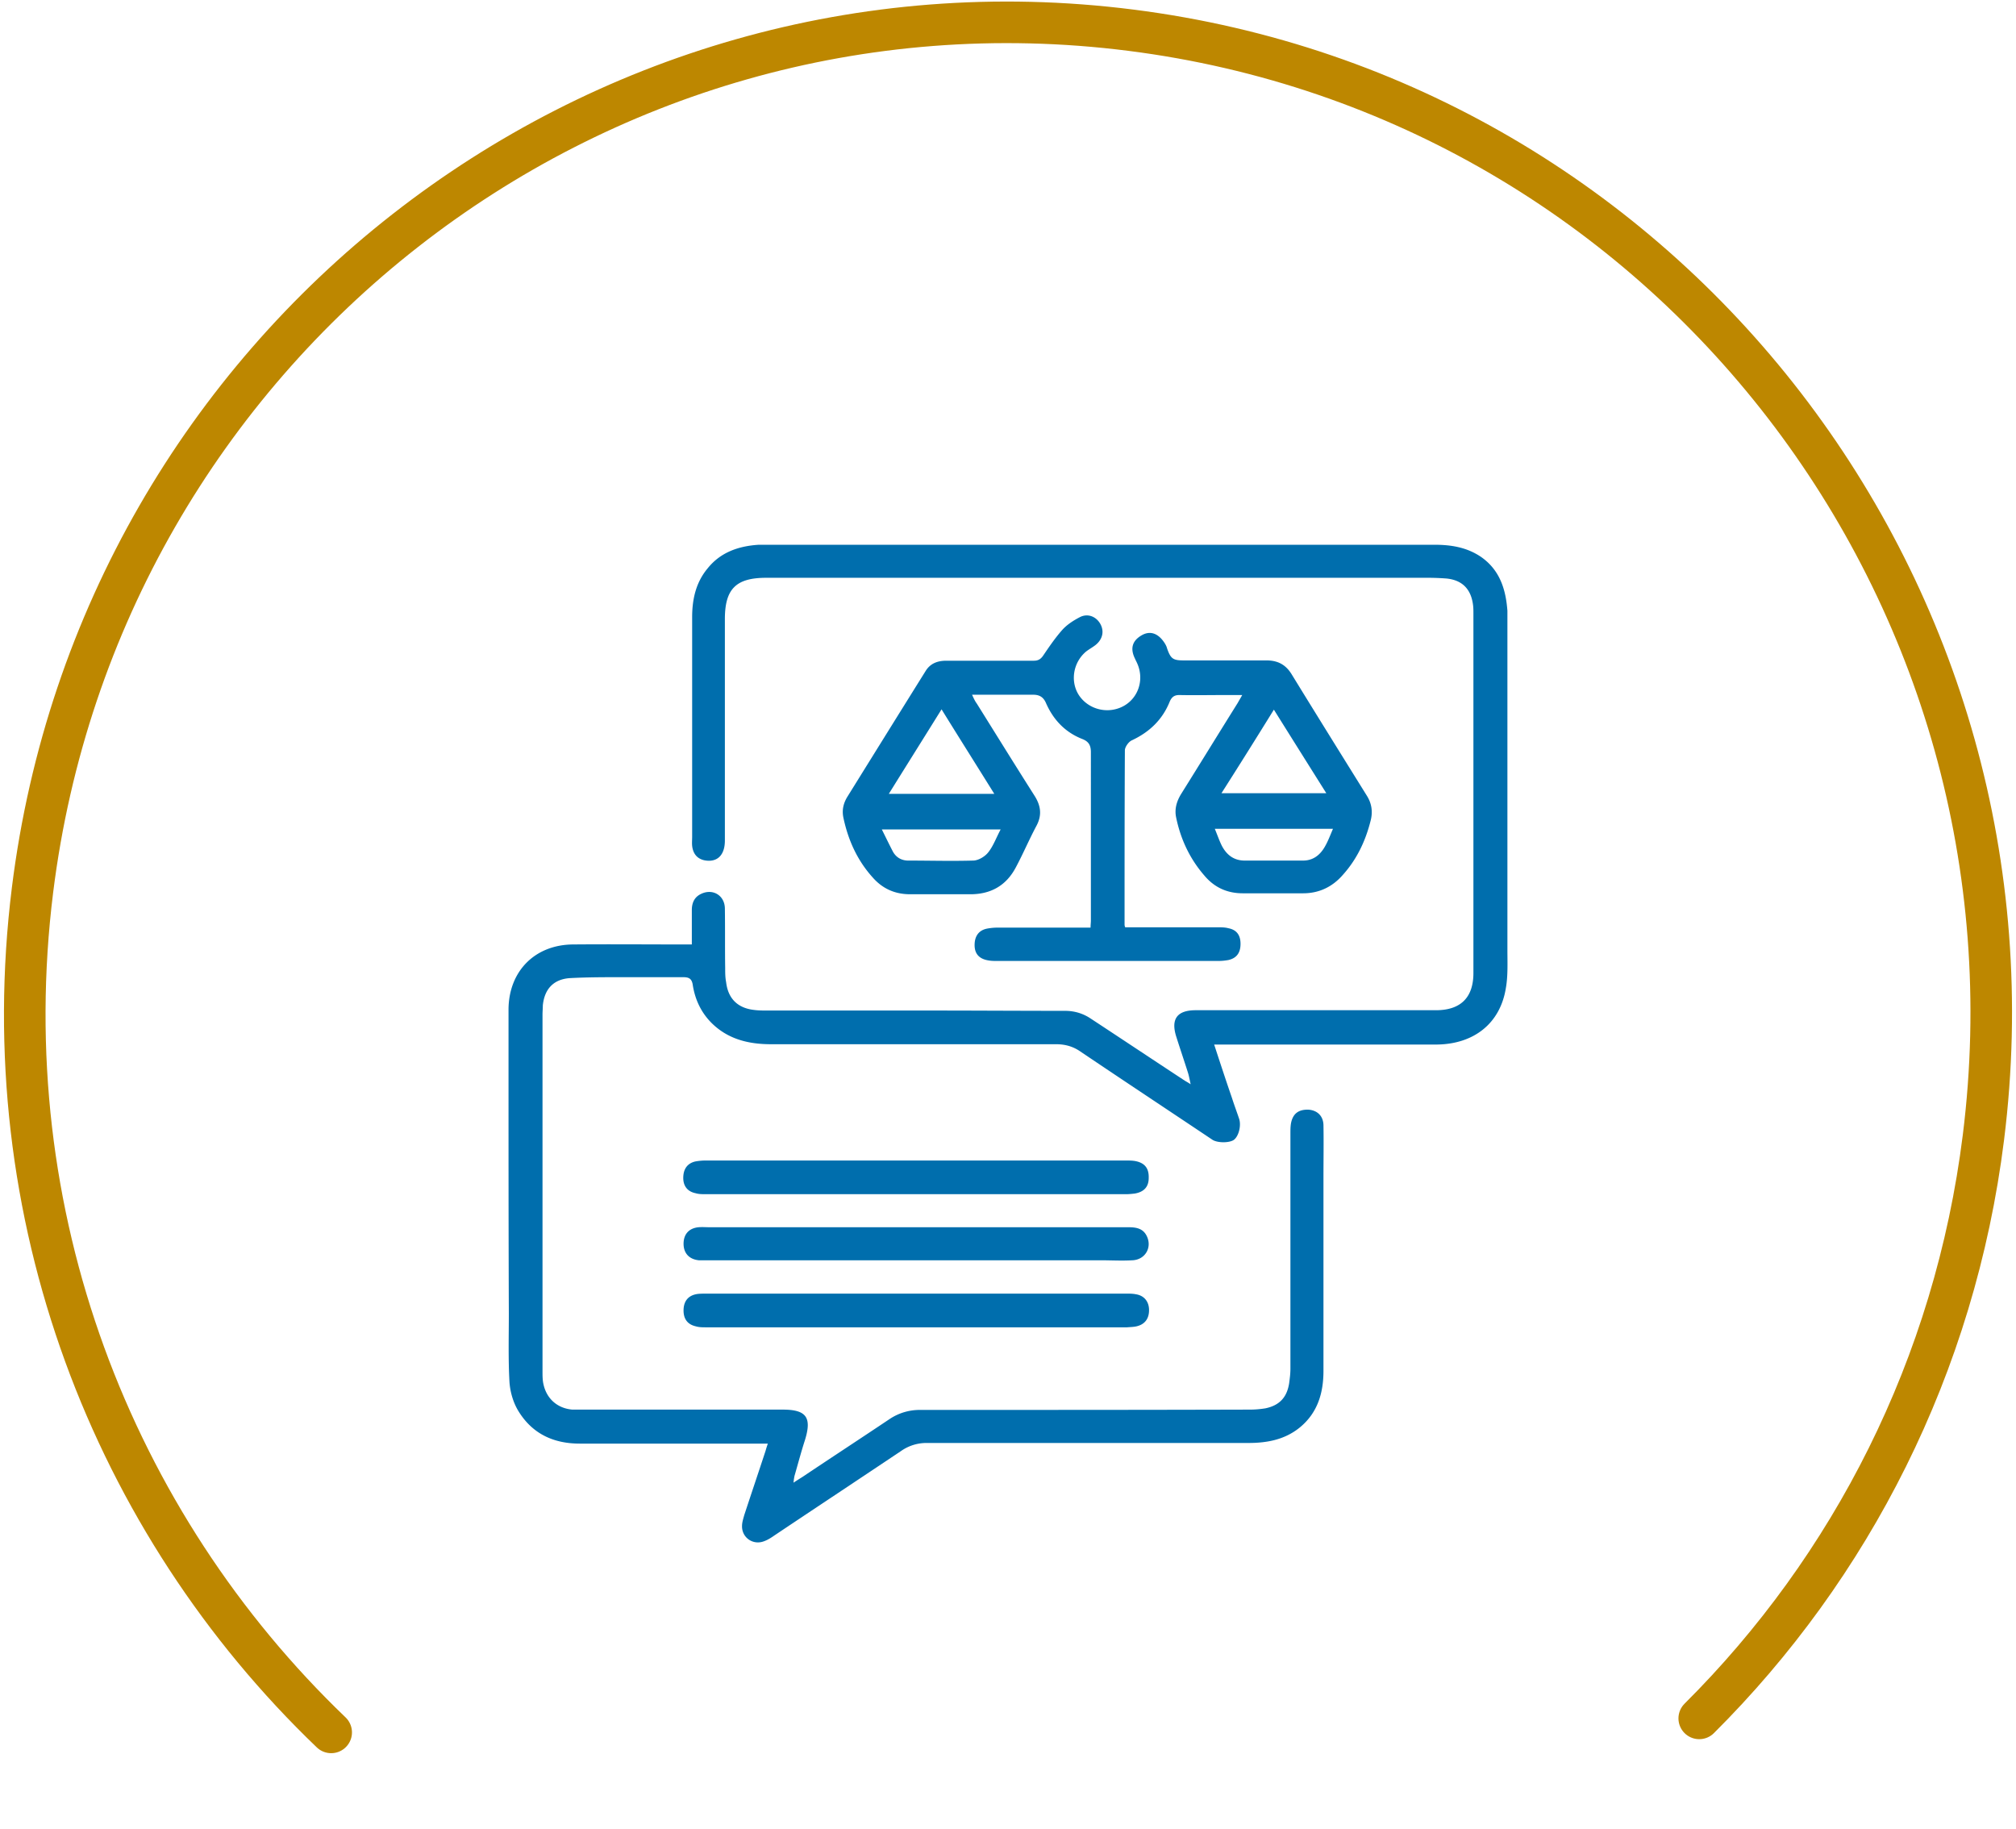 <svg width="194" height="176" fill="none" xmlns="http://www.w3.org/2000/svg"><path d="M73.913 138.912H55.783c-2.6 0-4.648-1.009-5.962-3.241-.459-.794-.734-1.773-.795-2.69-.123-2.201-.061-4.372-.061-6.573-.03-7.888-.03-15.777-.03-23.665v-5.625c.03-3.669 2.537-6.207 6.206-6.237 3.546-.03 7.093 0 10.64 0h.794v-3.302c0-.703.245-1.284.948-1.59 1.1-.49 2.201.183 2.232 1.406.03 1.927 0 3.853.03 5.748 0 .459 0 .918.092 1.376.184 1.56 1.1 2.477 2.66 2.66.428.061.887.061 1.315.061h15.562c4.372 0 8.744.03 13.085.03.887 0 1.713.245 2.446.734 3.027 1.988 6.054 4.006 9.081 5.993.153.092.275.153.55.336-.092-.428-.153-.764-.245-1.07-.366-1.162-.764-2.323-1.131-3.485-.55-1.712.061-2.568 1.865-2.568h23.114c2.385 0 3.608-1.223 3.608-3.578v-34.61c0-.244 0-.519-.031-.764-.183-1.59-1.07-2.476-2.66-2.598a24.532 24.532 0 0 0-1.528-.061H73.729c-2.904 0-3.974 1.07-3.974 3.974v21.31c0 1.437-.764 2.14-1.987 1.896-.673-.153-1.07-.612-1.162-1.376-.03-.306 0-.581 0-.887V59.39c0-1.743.367-3.363 1.498-4.709 1.253-1.559 2.996-2.14 4.922-2.262h65c1.621 0 3.149.245 4.525 1.192 1.773 1.254 2.354 3.088 2.507 5.167v32.653c0 1.223.061 2.477-.153 3.669-.55 3.394-3.088 5.381-6.665 5.412h-21.401c.58 1.773 1.131 3.454 1.712 5.136.214.673.458 1.315.672 1.957.245.642 0 1.712-.489 2.079-.428.305-1.559.305-2.048 0-4.25-2.844-8.5-5.656-12.719-8.5-.703-.489-1.468-.703-2.324-.703H74.188c-2.17 0-4.189-.49-5.778-2.11-.979-1.009-1.53-2.231-1.743-3.577-.092-.672-.428-.764-.948-.764H59.91c-1.712 0-3.424 0-5.106.092-1.559.122-2.415 1.07-2.568 2.629 0 .306-.03.58-.03.887v34.303c0 .428 0 .857.091 1.254.306 1.406 1.345 2.324 2.782 2.446H75.32c2.293 0 2.813.764 2.14 2.935-.366 1.131-.672 2.293-1.008 3.455-.031.153-.062.336-.092.642.367-.245.611-.398.856-.55 2.782-1.865 5.595-3.7 8.377-5.565a5.194 5.194 0 0 1 2.966-.887c10.517 0 21.065 0 31.582-.03a9.48 9.48 0 0 0 1.621-.122c1.345-.276 2.079-1.04 2.293-2.416.061-.458.122-.917.122-1.376v-22.655c0-.336 0-.672.061-1.009.184-.917.734-1.314 1.682-1.284.825.061 1.406.581 1.437 1.468.03 1.681 0 3.363 0 5.075v18.589c0 2.109-.55 4.005-2.232 5.411-1.437 1.193-3.149 1.529-4.984 1.529H89.2a4.24 4.24 0 0 0-2.477.764c-4.066 2.722-8.132 5.412-12.199 8.133-.305.214-.642.428-.978.55-1.07.428-2.17-.336-2.14-1.467 0-.336.122-.703.214-1.04.672-2.048 1.376-4.127 2.048-6.176.061-.214.123-.428.245-.764v.061Z" fill="#006EAD"/><path d="M119.651 66.88h-1.62c-1.529 0-3.027.03-4.556 0-.489 0-.733.214-.917.642-.703 1.743-1.956 2.935-3.669 3.73-.305.153-.642.642-.642.948-.03 5.595-.03 11.19-.03 16.754 0 .062 0 .123.061.276h8.927c.337 0 .673 0 1.009.091.795.153 1.162.673 1.162 1.499 0 .856-.367 1.375-1.162 1.559a5.626 5.626 0 0 1-1.009.091H96.018c-.306 0-.642 0-.948-.06-.856-.153-1.284-.643-1.284-1.468 0-.856.397-1.437 1.223-1.59a5.624 5.624 0 0 1 1.009-.092h8.927c0-.275.031-.489.031-.672V72.384c0-.673-.214-1.04-.856-1.285-1.621-.642-2.752-1.834-3.455-3.424-.245-.58-.611-.825-1.254-.825h-5.87c.153.336.276.611.459.856 1.834 2.935 3.669 5.9 5.534 8.835.611.948.764 1.865.214 2.905-.703 1.315-1.284 2.69-1.988 4.005-.947 1.804-2.476 2.63-4.494 2.599H87.58c-1.436 0-2.629-.52-3.577-1.59-1.498-1.65-2.384-3.608-2.843-5.778-.153-.734 0-1.376.367-1.988 2.507-4.035 5.014-8.071 7.552-12.137.458-.734 1.161-.979 1.987-.979h8.408c.397 0 .642-.122.886-.458.581-.856 1.162-1.712 1.835-2.477.458-.52 1.07-.917 1.712-1.253.764-.398 1.559-.062 1.957.611.428.734.244 1.529-.459 2.08-.275.213-.611.397-.887.61-1.284 1.07-1.559 2.966-.642 4.28.948 1.346 2.813 1.774 4.281.949 1.406-.795 1.956-2.538 1.284-4.067-.061-.153-.153-.305-.214-.458-.489-.979-.275-1.712.581-2.232.795-.49 1.559-.275 2.17.58.153.215.276.429.337.673.336.948.55 1.132 1.559 1.132h7.98c1.1 0 1.865.397 2.446 1.345 2.384 3.883 4.8 7.766 7.215 11.648.489.765.611 1.59.367 2.477-.489 1.926-1.315 3.669-2.66 5.167-1.009 1.162-2.293 1.773-3.822 1.773h-5.809c-1.528 0-2.751-.58-3.699-1.712-1.407-1.62-2.293-3.516-2.721-5.625-.153-.795.061-1.499.458-2.171 1.835-2.935 3.639-5.87 5.473-8.805.153-.276.306-.52.52-.918l.03.153Zm-23.97 9.509c-1.712-2.752-3.393-5.412-5.075-8.133-1.712 2.752-3.363 5.381-5.075 8.133h10.15Zm31.95-.061c-1.712-2.722-3.363-5.35-5.045-8.041a706.3 706.3 0 0 1-5.044 8.04H127.631Zm-42.803 3.424c.397.795.734 1.498 1.1 2.201.306.55.826.856 1.468.856 2.079 0 4.158.061 6.237 0 .52 0 1.162-.397 1.468-.795.489-.611.764-1.406 1.192-2.201H84.828v-.061Zm43.445 0H116.9c.244.58.428 1.131.672 1.62.459.887 1.162 1.437 2.202 1.437h5.625c.948 0 1.621-.52 2.079-1.314.306-.52.52-1.101.795-1.743ZM88.16 111.671h20.179c.306 0 .642 0 .948.061.886.183 1.284.703 1.253 1.62 0 .857-.458 1.346-1.345 1.499-.275.03-.55.061-.826.061h-40.48c-.305 0-.641 0-.947-.092-.764-.153-1.192-.673-1.192-1.468 0-.825.366-1.406 1.161-1.589a5.553 5.553 0 0 1 1.01-.092h20.24ZM88.1 127.722H67.92c-.305 0-.641 0-.947-.091-.826-.184-1.223-.734-1.193-1.621.031-.856.49-1.376 1.346-1.498.275-.031.55-.031.825-.031h40.48c.306 0 .581 0 .887.062.764.122 1.223.672 1.253 1.437.031.825-.336 1.406-1.101 1.62-.305.092-.672.092-1.009.122H88.099ZM88.13 121.271H67.248c-.917-.091-1.468-.672-1.468-1.589 0-.918.52-1.499 1.437-1.59.367-.031.703 0 1.07 0h40.297c.703 0 1.375.091 1.742.795.581 1.1-.091 2.323-1.345 2.384-1.039.062-2.079 0-3.088 0H88.13Z" fill="#006EAD"/><path d="M31.87 166.701C10.826 146.531-.768 116.897 3.131 85.626 9.654 33.37 56.971-3.67 108.811 2.905c51.841 6.574 88.579 54.26 82.057 106.524-2.754 22.07-12.785 41.418-27.35 55.924" stroke="#BD8700" stroke-width="4" stroke-miterlimit="10" stroke-linecap="round"/></svg>